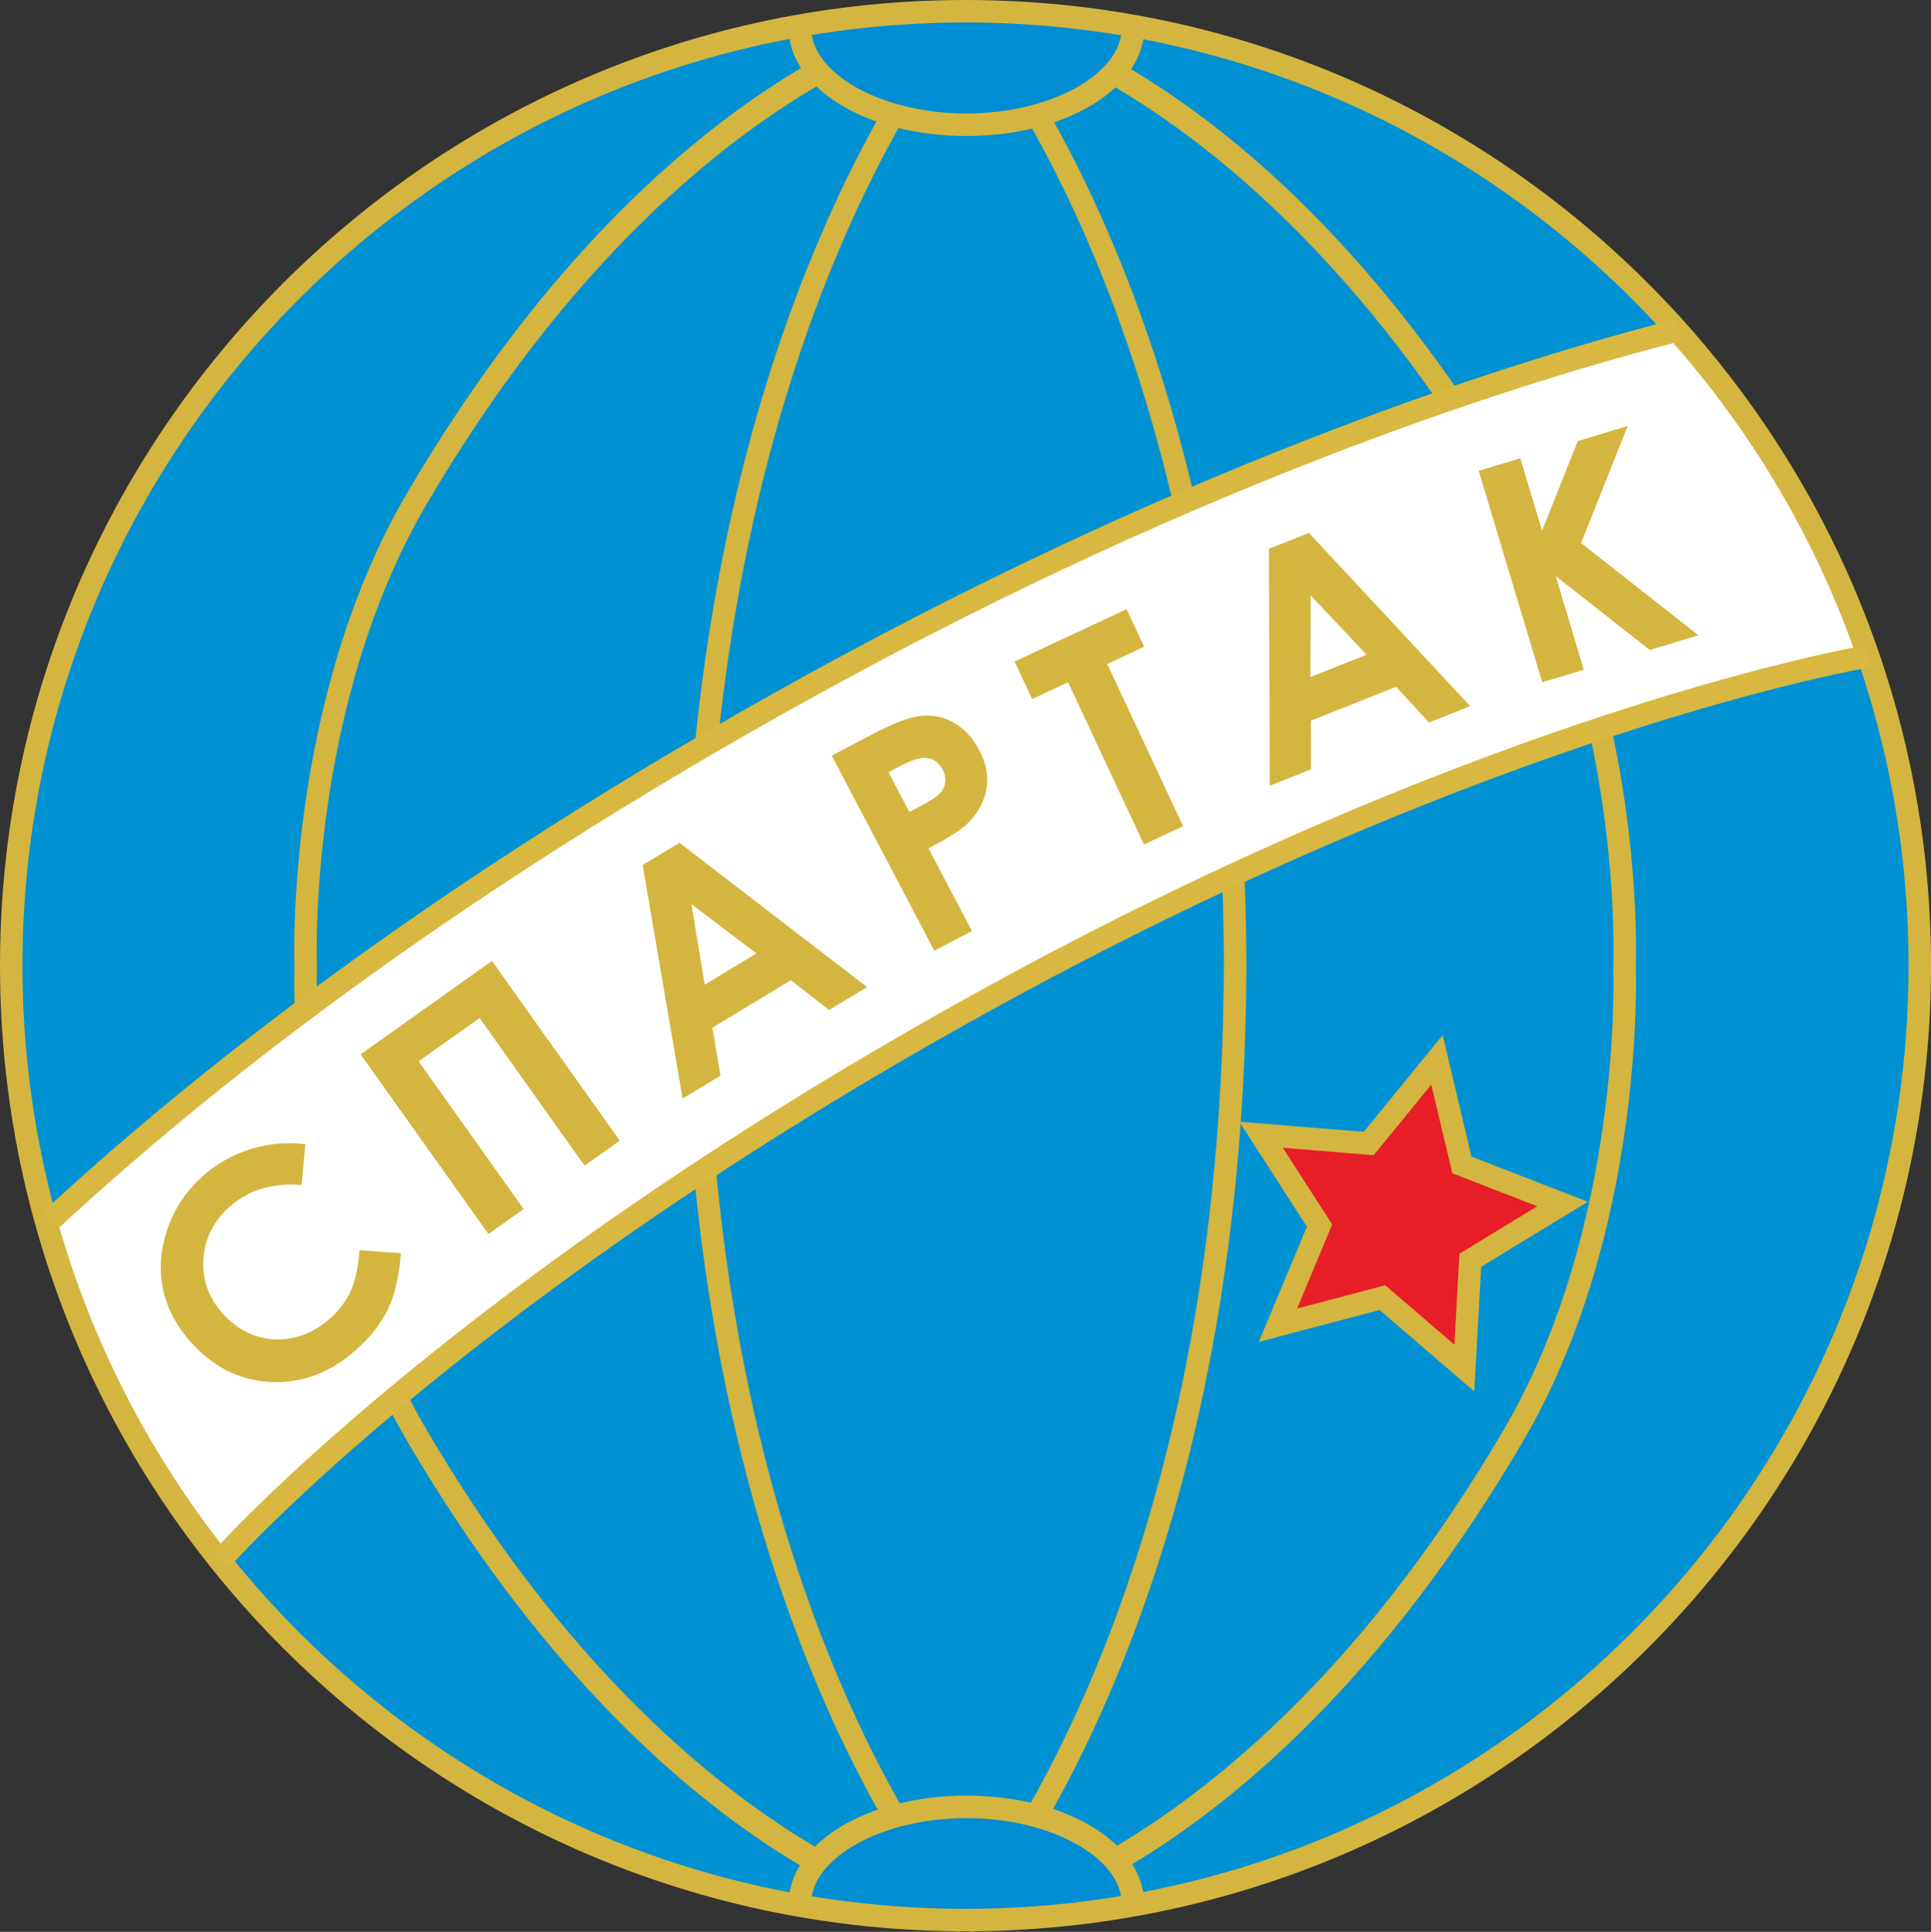 <?xml version="1.0" encoding="UTF-8"?>
<svg xmlns="http://www.w3.org/2000/svg" xmlns:xlink="http://www.w3.org/1999/xlink" width="516.11pt" height="516.28pt" viewBox="0 0 516.11 516.28" version="1.1">
<rect x="0" y="0" width="516.11" height="516.28" fill="#333333" stroke="none"/>
<defs>
<clipPath id="clip1">
  <path d="M 258 0 L 438 0 L 438 516.281 L 258 516.281 Z M 258 0 "/>
</clipPath>
<clipPath id="clip2">
  <path d="M 78 0 L 258 0 L 258 516.281 L 78 516.281 Z M 78 0 "/>
</clipPath>
<clipPath id="clip3">
  <path d="M 0 0 L 516.109 0 L 516.109 516.281 L 0 516.281 Z M 0 0 "/>
</clipPath>
</defs>
<g id="surface1">
<path style=" stroke:none;fill-rule:nonzero;fill:rgb(0%,56.898%,82.7%);fill-opacity:1;" d="M 513.113 258.07 C 513.113 398.93 398.926 513.125 258.055 513.125 C 117.191 513.125 3.004 398.93 3.004 258.07 C 3.004 117.199 117.191 3.004 258.055 3.004 C 398.926 3.004 513.113 117.199 513.113 258.07 "/>
<g clip-path="url(#clip1)" clip-rule="nonzero">
<path style=" stroke:none;fill-rule:nonzero;fill:rgb(83.099%,70.999%,24.699%);fill-opacity:1;" d="M 258.582 6.52 C 259.34 6.645 334.719 20.496 401.77 134.496 C 433.66 188.719 431.254 256.766 431.23 257.445 L 431.203 259.266 C 431.234 260.109 433.637 328.148 401.746 382.375 C 334.695 496.375 259.312 510.227 258.562 510.355 L 259.543 516.281 C 262.727 515.754 338.312 502.062 406.926 385.426 C 439.73 329.637 437.234 259.875 437.207 259.184 L 437.234 257.613 C 437.258 256.988 439.754 187.23 406.945 131.449 C 338.336 14.805 262.746 1.117 259.566 0.594 L 258.582 6.52 "/>
</g>
<path style=" stroke:none;fill-rule:nonzero;fill:rgb(83.099%,70.999%,24.699%);fill-opacity:1;" d="M 255.832 4.422 C 256.535 5.207 326.734 84.895 327.125 257.504 C 326.734 430.637 256.535 510.32 255.832 511.109 L 260.281 515.145 C 261.008 514.332 332.734 433.16 333.133 258.035 C 332.734 82.371 261.008 1.191 260.281 0.391 L 255.832 4.422 "/>
<g clip-path="url(#clip2)" clip-rule="nonzero">
<path style=" stroke:none;fill-rule:nonzero;fill:rgb(83.099%,70.999%,24.699%);fill-opacity:1;" d="M 108.973 131.453 C 76.164 187.242 78.66 257 78.688 257.691 L 78.711 259.348 C 78.684 259.887 76.188 329.648 108.996 385.438 C 177.605 502.074 253.188 515.762 256.367 516.281 L 257.352 510.355 C 256.598 510.227 181.227 496.375 114.176 382.391 C 82.281 328.16 84.684 260.109 84.711 259.43 L 84.691 257.531 C 84.66 256.766 82.258 188.73 114.152 134.504 C 181.199 20.504 256.574 6.652 257.328 6.523 L 256.348 0.602 C 253.164 1.125 177.582 14.809 108.973 131.453 "/>
</g>
<path style=" stroke:none;fill-rule:nonzero;fill:rgb(83.099%,70.999%,24.699%);fill-opacity:1;" d="M 182.789 257.504 C 183.184 433.16 254.906 514.344 255.633 515.145 L 260.082 511.117 C 259.375 510.332 189.184 430.637 188.793 258.023 C 189.188 84.902 259.383 5.215 260.09 4.426 L 255.637 0.395 C 254.91 1.195 183.188 82.379 182.789 257.504 "/>
<path style=" stroke:none;fill-rule:nonzero;fill:rgb(0%,55.299%,82.7%);fill-opacity:1;" d="M 213.762 7.305 C 213.762 21.68 233.703 33.332 258.305 33.332 C 282.906 33.332 302.848 21.68 302.848 7.305 C 302.848 7.305 279.441 1.023 257.863 2.414 L 213.762 7.305 "/>
<path style=" stroke:none;fill-rule:nonzero;fill:rgb(83.099%,70.999%,24.699%);fill-opacity:1;" d="M 299.844 7.305 C 299.844 19.785 280.82 30.328 258.305 30.328 C 235.789 30.328 216.766 19.785 216.766 7.305 L 210.758 7.305 C 210.758 23.582 231.645 36.336 258.305 36.336 C 284.965 36.336 305.852 23.582 305.852 7.305 L 299.844 7.305 "/>
<path style=" stroke:none;fill-rule:nonzero;fill:rgb(0%,55.299%,82.7%);fill-opacity:1;" d="M 302.848 508.914 C 302.848 494.531 282.906 482.883 258.305 482.883 C 233.703 482.883 213.762 494.531 213.762 508.914 C 213.762 508.914 237.172 515.188 258.746 513.805 L 302.848 508.914 "/>
<path style=" stroke:none;fill-rule:nonzero;fill:rgb(83.099%,70.999%,24.699%);fill-opacity:1;" d="M 216.766 508.914 C 216.766 496.434 235.789 485.887 258.305 485.887 C 280.82 485.887 299.844 496.434 299.844 508.914 L 305.852 508.914 C 305.852 492.633 284.965 479.879 258.305 479.879 C 231.645 479.879 210.758 492.633 210.758 508.914 L 216.766 508.914 "/>
<path style=" stroke:none;fill-rule:nonzero;fill:rgb(100%,100%,100%);fill-opacity:1;" d="M 59.133 416.734 C 59.766 416.008 124.199 343.996 264.012 267.031 C 400.699 191.793 498.332 175.547 499.305 175.383 C 499.305 175.383 489.789 146.945 472.77 121.922 C 455.754 96.895 448.816 88.156 448.816 88.156 C 404.066 99.57 320.477 126.062 217.031 183.008 C 113.789 239.84 47.422 294.598 13.406 326.211 C 13.406 326.211 13.309 336.137 26.324 363.164 C 39.34 390.188 59.133 416.734 59.133 416.734 "/>
<g clip-path="url(#clip3)" clip-rule="nonzero">
<path style=" stroke:none;fill-rule:nonzero;fill:rgb(83.099%,70.999%,24.699%);fill-opacity:1;" d="M 0 258.07 C 0 400.359 115.762 516.129 258.055 516.129 C 400.348 516.129 516.113 400.359 516.113 258.07 C 516.113 115.77 400.348 0 258.055 0 C 115.762 0 0 115.77 0 258.07 M 6.008 258.07 C 6.008 119.086 119.074 6.008 258.055 6.008 C 397.039 6.008 510.109 119.086 510.109 258.07 C 510.109 397.051 397.039 510.121 258.055 510.121 C 119.074 510.121 6.008 397.051 6.008 258.07 "/>
</g>
<path style=" stroke:none;fill-rule:nonzero;fill:rgb(84.698%,72.198%,25.099%);fill-opacity:1;" d="M 215.582 180.379 C 114.895 235.805 48.953 289.086 11.359 324.016 L 15.449 328.418 C 52.793 293.707 118.328 240.766 218.48 185.645 C 323.422 127.871 408.305 101.59 449.555 91.066 L 448.07 85.246 C 406.539 95.84 321.109 122.285 215.582 180.379 "/>
<path style=" stroke:none;fill-rule:nonzero;fill:rgb(84.698%,72.198%,25.099%);fill-opacity:1;" d="M 262.562 264.402 C 121.598 342 57.508 414.039 56.879 414.754 L 61.391 418.719 C 62.02 418.004 125.941 346.469 265.461 269.672 C 401.086 195.008 498.812 178.5 499.785 178.348 L 498.824 172.426 C 497.84 172.578 399.086 189.258 262.562 264.402 "/>
<path style=" stroke:none;fill-rule:nonzero;fill:rgb(83.099%,70.999%,24.699%);fill-opacity:1;" d="M 81.605 305.801 L 80.621 316.68 C 72.836 316.07 66.414 318.004 61.352 322.504 C 57.074 326.293 54.754 330.926 54.375 336.398 C 54 341.867 55.68 346.707 59.414 350.918 C 62.02 353.848 64.977 355.871 68.293 357 C 71.605 358.117 75.023 358.277 78.543 357.473 C 82.059 356.664 85.27 354.977 88.168 352.406 C 90.637 350.211 92.492 347.754 93.73 345.035 C 94.969 342.305 95.754 338.664 96.078 334.094 L 107.145 334.934 C 106.668 341.055 105.512 346.047 103.664 349.891 C 101.816 353.734 99.004 357.34 95.234 360.688 C 88.273 366.871 80.648 369.75 72.355 369.34 C 64.059 368.926 56.898 365.328 50.867 358.527 C 46.965 354.129 44.504 349.332 43.488 344.117 C 42.473 338.91 42.926 333.598 44.844 328.176 C 46.762 322.758 49.895 318.117 54.234 314.266 C 57.93 310.984 62.168 308.598 66.949 307.098 C 71.73 305.594 76.617 305.168 81.605 305.801 "/>
<path style=" stroke:none;fill-rule:nonzero;fill:rgb(83.099%,70.999%,24.699%);fill-opacity:1;" d="M 96.383 281.77 L 131.48 256.801 L 165.645 304.828 L 156.242 311.52 L 128.172 272.059 L 111.883 283.648 L 139.953 323.102 L 130.547 329.793 L 96.383 281.77 "/>
<path style=" stroke:none;fill-rule:nonzero;fill:rgb(83.099%,70.999%,24.699%);fill-opacity:1;" d="M 171.762 231.184 L 181.602 225.234 L 231.754 263.789 L 221.617 269.91 L 211.379 261.957 L 190.402 274.633 L 192.574 287.465 L 182.441 293.59 L 171.762 231.184 M 184.793 241.605 L 188.359 263.148 L 202.164 254.801 L 184.793 241.605 "/>
<path style=" stroke:none;fill-rule:nonzero;fill:rgb(83.099%,70.999%,24.699%);fill-opacity:1;" d="M 222.301 201.926 L 232.996 196.301 C 238.781 193.258 243.23 191.594 246.344 191.301 C 249.453 191.008 252.367 191.645 255.078 193.223 C 257.789 194.797 260.012 197.23 261.742 200.516 C 263.656 204.156 264.277 207.688 263.609 211.117 C 262.941 214.551 261.195 217.609 258.371 220.297 C 256.715 221.867 253.309 224.004 248.16 226.707 L 259.777 248.801 L 249.727 254.086 L 222.301 201.926 M 243.051 216.988 L 246.254 215.305 C 248.773 213.98 250.434 212.883 251.23 212.016 C 252.027 211.141 252.496 210.156 252.633 209.043 C 252.77 207.934 252.539 206.809 251.93 205.652 C 250.879 203.645 249.316 202.609 247.25 202.52 C 245.738 202.441 243.422 203.223 240.305 204.867 L 237.461 206.363 L 243.051 216.988 "/>
<path style=" stroke:none;fill-rule:nonzero;fill:rgb(83.099%,70.999%,24.699%);fill-opacity:1;" d="M 271.184 176.789 L 301.105 162.793 L 305.797 172.824 L 295.934 177.441 L 316.211 220.789 L 305.754 225.68 L 285.48 182.324 L 275.875 186.816 L 271.184 176.789 "/>
<path style=" stroke:none;fill-rule:nonzero;fill:rgb(83.099%,70.999%,24.699%);fill-opacity:1;" d="M 339.16 146.66 L 349.848 142.414 L 392.949 188.715 L 381.941 193.082 L 373.156 183.547 L 350.379 192.59 L 350.398 205.605 L 339.391 209.977 L 339.16 146.66 M 350.297 159.09 L 350.254 180.922 L 365.254 174.973 L 350.297 159.09 "/>
<path style=" stroke:none;fill-rule:nonzero;fill:rgb(83.099%,70.999%,24.699%);fill-opacity:1;" d="M 395.27 125.836 L 406.324 122.516 L 412.16 141.941 L 421.746 117.883 L 434.98 113.906 L 422.543 145.129 L 453.883 169.762 L 440.941 173.652 L 415.738 153.84 L 423.281 178.961 L 412.227 182.277 L 395.27 125.836 "/>
<path style=" stroke:none;fill-rule:nonzero;fill:rgb(83.099%,70.999%,24.699%);fill-opacity:1;" d="M 395.27 125.836 L 406.324 122.516 L 412.16 141.941 L 421.746 117.883 L 434.98 113.906 L 422.543 145.129 L 453.883 169.762 L 440.941 173.652 L 415.738 153.84 L 423.281 178.961 L 412.227 182.277 L 395.27 125.836 "/>
<path style=" stroke:none;fill-rule:nonzero;fill:rgb(90.599%,11.8%,15.3%);fill-opacity:1;" d="M 384.074 283.242 L 390.738 311.324 L 417.645 321.77 L 392.992 336.781 L 391.379 365.609 L 369.488 346.785 L 341.566 354.16 L 352.688 327.527 L 337.059 303.254 L 365.824 305.602 L 384.074 283.242 "/>
<path style=" stroke:none;fill-rule:nonzero;fill:rgb(83.099%,70.999%,24.699%);fill-opacity:1;" d="M 381.746 281.344 C 381.746 281.344 366.277 300.293 364.496 302.48 C 361.684 302.254 331.238 299.766 331.238 299.766 C 331.238 299.766 347.781 325.453 349.312 327.824 C 348.223 330.43 336.449 358.617 336.449 358.617 C 336.449 358.617 365.996 350.816 368.727 350.094 C 370.867 351.93 394.035 371.855 394.035 371.855 C 394.035 371.855 395.746 341.344 395.898 338.523 C 398.312 337.059 424.402 321.172 424.402 321.172 C 424.402 321.172 395.922 310.117 393.293 309.098 C 392.645 306.352 385.594 276.633 385.594 276.633 L 381.746 281.344 M 368.148 307.5 C 368.148 307.5 377.766 295.723 382.555 289.852 C 384.305 297.227 388.18 313.555 388.18 313.555 C 388.18 313.555 403.824 319.625 410.891 322.371 C 404.414 326.312 390.082 335.039 390.082 335.039 C 390.082 335.039 389.145 351.789 388.723 359.363 C 382.969 354.418 370.246 343.48 370.246 343.48 C 370.246 343.48 354.012 347.766 346.68 349.703 C 349.602 342.711 356.066 327.227 356.066 327.227 C 356.066 327.227 346.98 313.113 342.879 306.746 C 350.426 307.359 367.152 308.719 367.152 308.719 L 368.148 307.5 "/>
</g>
</svg>
